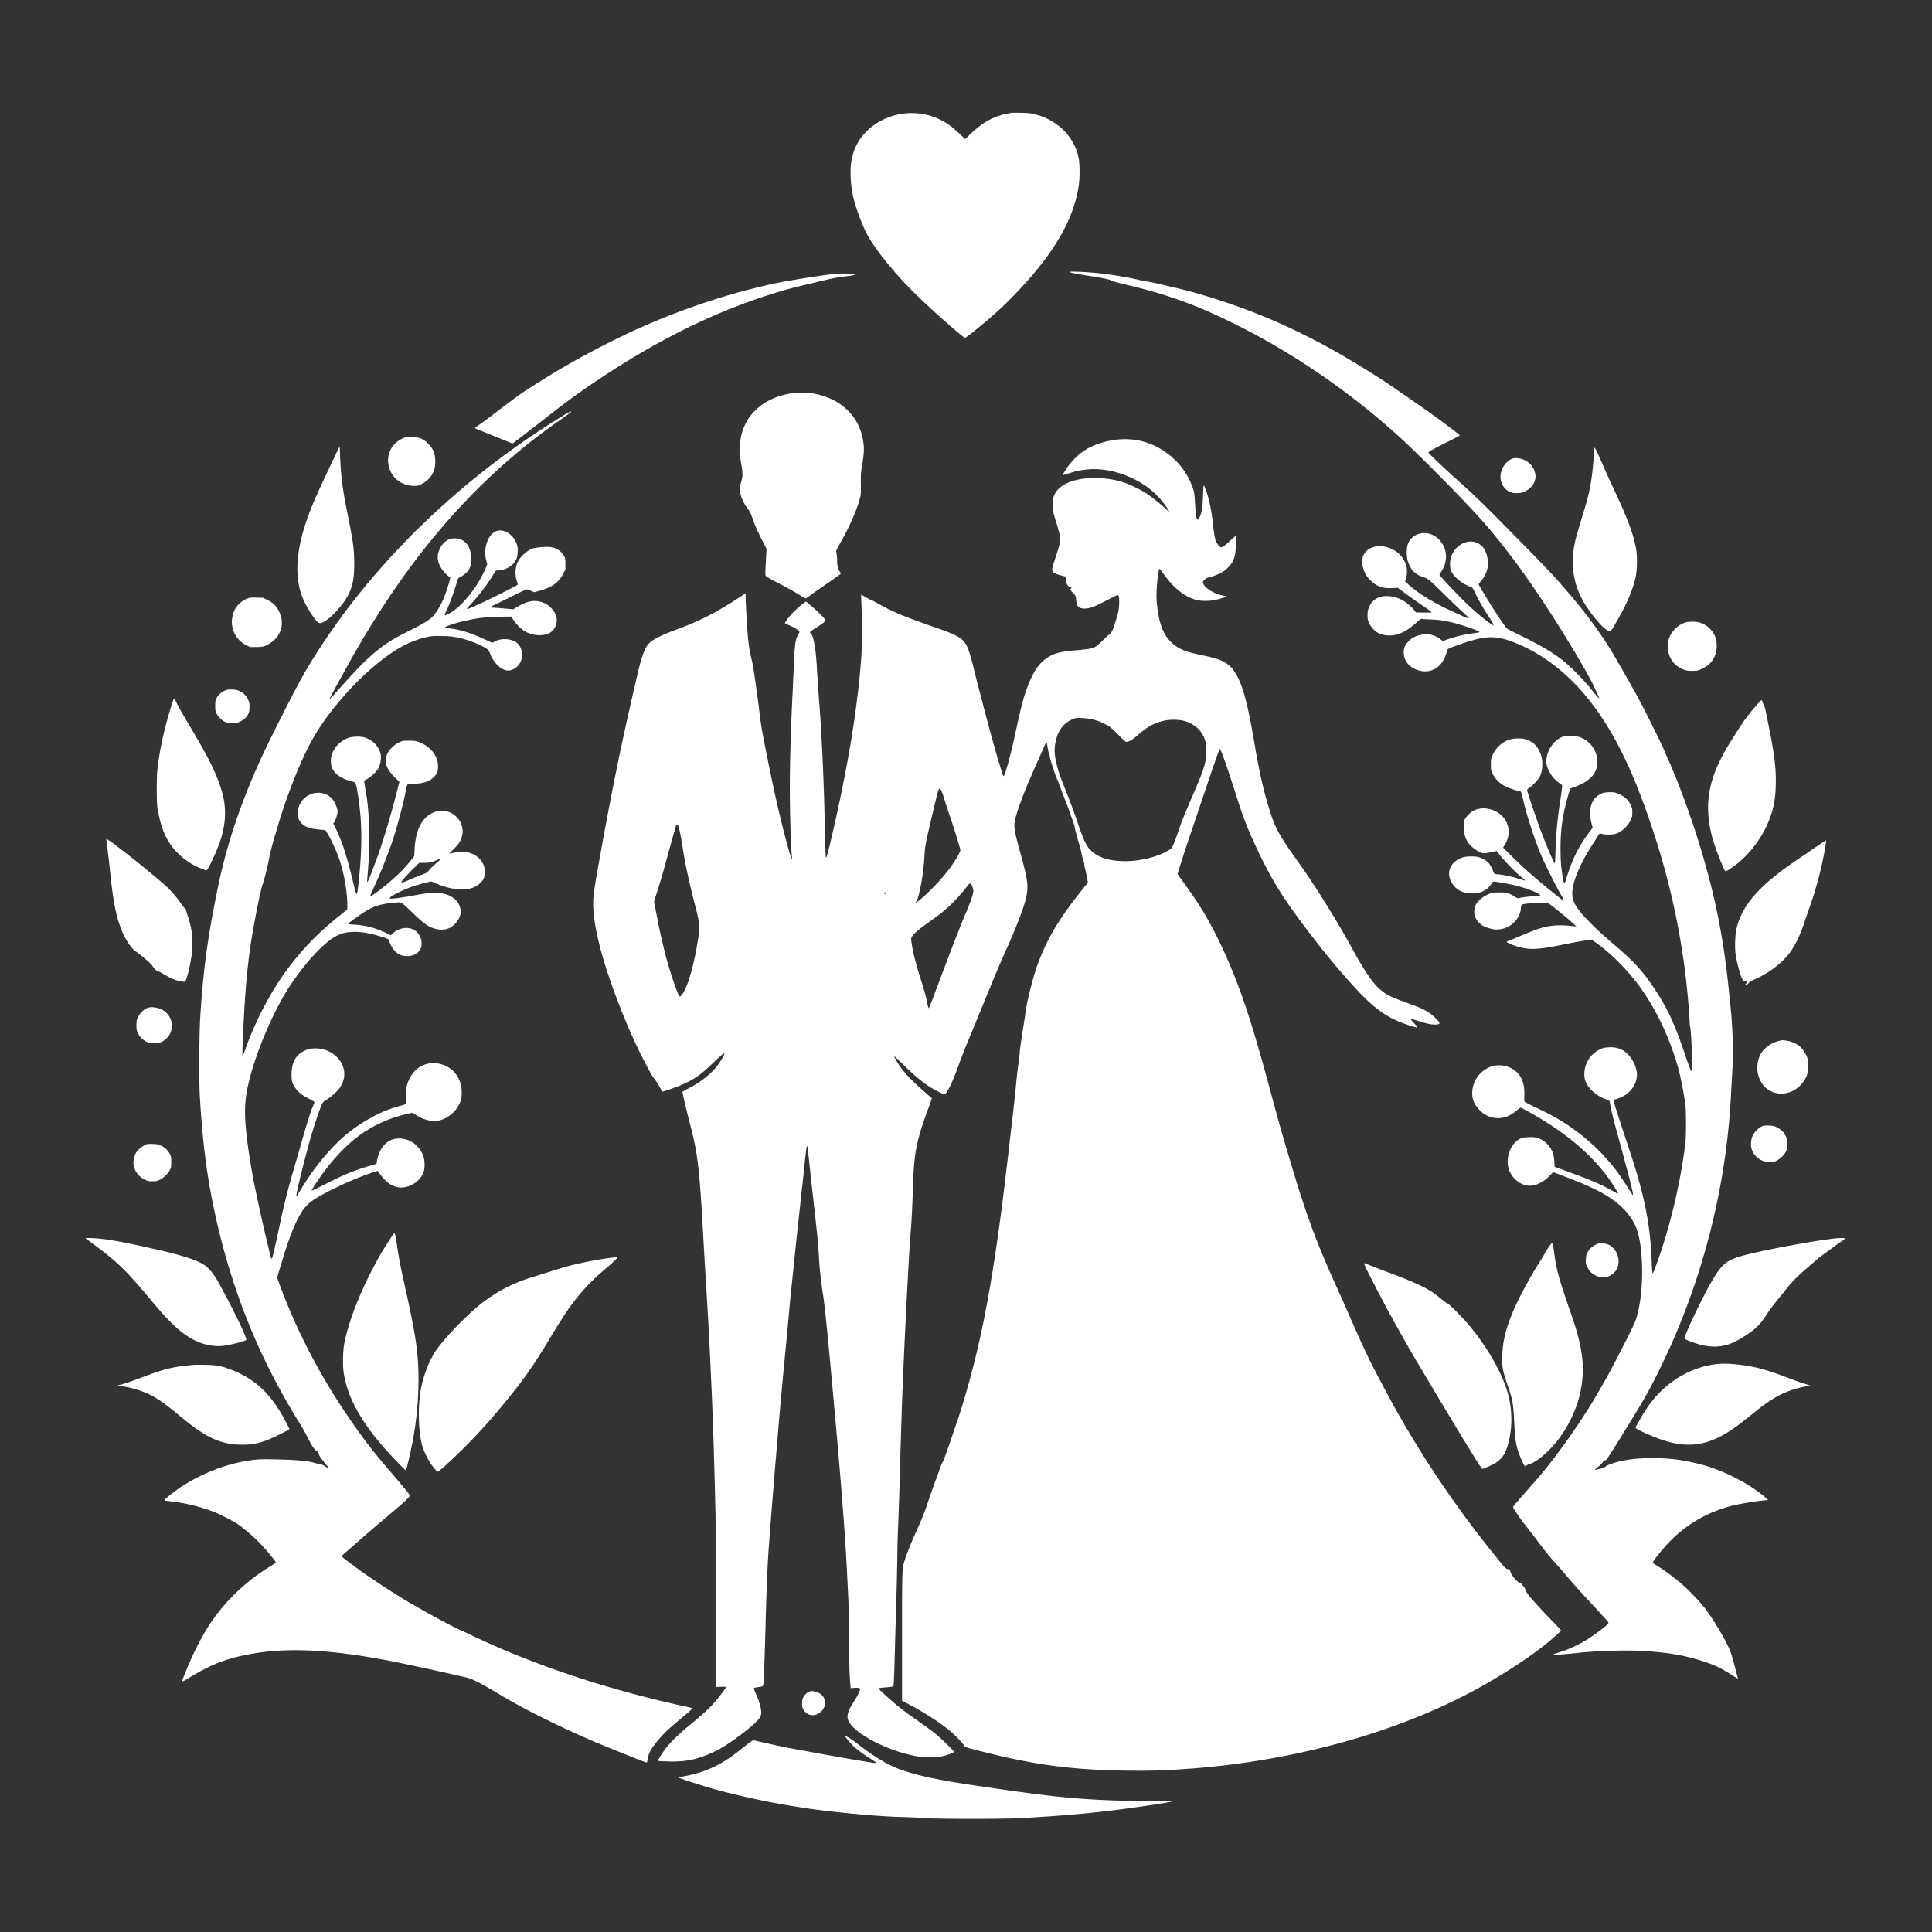 <svg xmlns="http://www.w3.org/2000/svg" width="256" height="256" fill="#fff"><rect width="100%" height="100%" fill="#333333" stroke="none"/><path d="M134.055 14.953c-2.16.317-3.68 1.098-5.477 2.82l-.683.66-.762-.722c-.88-.828-1.434-1.254-2.18-1.664-3.308-1.824-7.48-1.262-10.129 1.363-1.152 1.133-1.812 2.496-2.043 4.18-.16 1.172-.058 3.008.25 4.394.254 1.184.86 2.903 1.567 4.48.812 1.825 3.277 5.013 6.05 7.837 1.864 1.894 5.383 5.074 7.118 6.426.12.093.28-.008 1.586-1.07 2.312-1.88 3.628-3.087 5.39-4.934 5.012-5.254 7.621-9.805 8.211-14.293.129-.934.121-2.617 0-3.332a6.94 6.94 0 0 0-1.215-2.887c-.46-.648-.828-1.027-1.472-1.54a8.25 8.25 0 0 0-3.168-1.534c-.559-.14-.852-.172-1.762-.192-.594-.011-1.172-.008-1.281.008m7.715 21.074c0 .102.69.243 3.296.649 1.176.183 2.004.37 2.239.511.187.11.468.184 2.496.676 5.281 1.282 9.039 2.676 14.242 5.282 7.61 3.816 15.16 9.039 21.633 14.972 2.418 2.215 7.68 7.524 10.117 10.207 2.644 2.914 5.168 6.188 8.074 10.496 2.399 3.555 5.543 8.692 6.942 11.336.421.805 1.12 2.336 1.09 2.375-.032.024-.473-.457-.75-.812-1.196-1.563-3.118-3.508-4.383-4.457-1.332-.992-2.938-1.914-5.645-3.23-.738-.352-1.383-.692-1.453-.75-.156-.141-1.152-1.598-1.91-2.798-.735-1.164-1.84-3.007-1.84-3.07 0-.027.14-.207.312-.406.942-1.106 1.172-2.38.672-3.774-.593-1.652-2.547-1.984-3.87-.66-.598.602-.891 1.305-.891 2.156 0 .75.152 1.133.683 1.696.551.582 1.403 1.14 2.004 1.308.25.07.293.125.629.817.422.89 1.234 2.3 1.895 3.297.777 1.164.734 1.242-.266.492-.906-.676-1.895-1.535-3.031-2.64-1.04-1.009-2.907-2.985-3.176-3.364l-.152-.215.25-.379c.332-.504.492-.922.585-1.492.278-1.656-.867-3.34-2.43-3.582-1.128-.18-2.171.39-2.573 1.387-.211.53-.211 1.703 0 2.351.37 1.106.949 1.707 1.992 2.047.715.238.742.254 3.02 2.496.94.922 1.992 1.934 2.335 2.239.352.308.66.601.692.66.09.152-.223.066-.922-.27-.332-.152-1.024-.473-1.535-.71-2.235-1.016-4.403-2.368-5.57-3.473l-.391-.372.105-.289c.164-.453.195-1.304.063-1.754-.399-1.394-1.582-2.375-3.125-2.593-.793-.114-1.575.105-2.125.59-.582.507-.766 1.453-.461 2.355.238.7.46 1.063.968 1.574.786.793 1.614 1.09 2.856 1.02l.734-.04 1.352.981a94 94 0 0 0 2.254 1.586c.496.332.894.633.883.672-.008.04-.41.05-1.04.043l-1.015-.016-.188-.238c-.921-1.16-2.148-1.844-3.441-1.922-.77-.043-1.25.07-1.742.399-.723.492-1.102 1.324-1.051 2.296.027.458.059.59.27.993.312.582.851 1.101 1.351 1.289 1.594.594 3.2.086 4.973-1.578.402-.375.449-.403.672-.375.132.02.664.05 1.175.07.989.039 1.473.11 2.684.375 1.25.285 3.738 1.148 3.691 1.281-.011.04-.324.11-.691.153-1.324.16-2.812.53-3.934.98-.187.07-.218.066-.543-.18-.84-.625-1.59-.785-2.652-.562-.633.137-1.094.383-1.543.824-.515.52-.691.957-.652 1.648.05.875.539 1.567 1.394 2 1.301.649 2.692.391 3.524-.636.355-.45.625-.989.746-1.492.129-.551-.024-.45 1.652-1.051 3.39-1.215 4.79-1.281 7.23-.332 3.766 1.465 7.255 4.148 10.044 7.707 3.273 4.172 5.773 9.265 8.328 16.933 2.285 6.848 3.77 13.59 4.543 20.61.191 1.754.418 4.492.418 5.094 0 .238.023.5.058.59.133.35.364 5.452.262 5.855-.031.14-.031.14-.14-.04-.122-.195-.43-1.023-.82-2.187-1.333-3.972-2.306-6.062-4-8.61-1.614-2.41-2.657-3.558-5.313-5.827-1.614-1.38-2.137-1.86-3.207-2.934-1.836-1.847-2.395-2.758-2.395-3.933 0-1.442 1.02-3.887 2.656-6.41.219-.333.528-.817.672-1.075.207-.344.309-.453.38-.43.538.211 1.773.2 2.265-.019.715-.316 1.433-1.035 1.793-1.797.164-.36.191-.48.191-.96 0-.481-.02-.602-.2-.985-.331-.73-.995-1.285-1.901-1.594-.317-.11-.497-.121-1.036-.102-.57.024-.703.055-1.062.23-.223.11-.524.325-.672.474-.742.742-.91 2.113-.461 3.699l.082.289-.48.64c-1.204 1.618-1.98 3.07-2.641 4.954-.23.652-.418 1.214-.418 1.261 0 .035-.043.184-.102.317-.132.316-.18.23-.312-.524-.23-1.336-.309-2.238-.309-3.832 0-2.652.258-4.468 1.024-7.136.12-.442.25-.829.277-.852.024-.027.32-.148.656-.262 1.23-.422 2.25-1.183 2.625-1.965.5-1.027.352-2.394-.363-3.347-.754-1-1.8-1.485-3.086-1.434-.555.024-.703.055-1.074.23-1.293.606-2.203 2.419-1.871 3.723.226.88.887 1.801 1.68 2.344l.355.25-.031.383c-.02.21-.094.77-.164 1.242-.438 2.785-.64 4.934-.692 7.09-.02.922-.066 1.668-.097 1.648-.153-.097-1.024-2.125-1.805-4.207-.82-2.203-1.902-5.422-1.863-5.543.02-.058.156-.18.308-.273.403-.258 1.153-1.059 1.352-1.442.25-.5.355-1 .355-1.652 0-.722-.125-1.265-.422-1.828-.324-.621-.652-.96-1.156-1.223-.566-.296-.988-.39-1.71-.386-1.485.007-2.747.886-3.36 2.332-.149.36-.168.484-.168 1.136 0 .676.016.77.18 1.121a3.83 3.83 0 0 0 1.87 1.825c.442.207 1.298.488 1.637.543.137.02.262.07.301.117.031.039.168.539.3 1.101.571 2.418 1.571 5.442 2.528 7.649.45 1.031 1.754 3.629 2.332 4.64.301.524.551.985.551 1.016 0 .07-.258-.094-.77-.5-.23-.183-.632-.496-.894-.707-.602-.476-2.914-2.433-3.426-2.906-.972-.89-2.976-2.844-2.976-2.895 0-.03.101-.21.226-.41.645-1.004.656-2.324.031-3.289-.91-1.422-3.015-1.945-4.367-1.09-.37.246-.863.762-.984 1.051-.121.3-.121 1.613.008 2.102.215.836.742 1.488 1.597 2 .75.449.782.457 1.766.257l.86-.171.16.21c.773 1.012 2.203 2.5 3.07 3.2.469.379.586.5.469.5-.032 0-.36-.102-.73-.223-.845-.27-1.919-.516-2.65-.586-.632-.055-.652-.07-.741-.324-.13-.399-.418-.93-.653-1.211-.258-.293-.863-.64-1.351-.766-.453-.125-1.532-.117-1.965.012-1.824.543-2.453 2.164-1.403 3.629.48.664 1.114 1.016 2.032 1.14 1.328.165 2.46-.277 3.027-1.187.121-.191.262-.355.305-.355.289 0 1.996.3 2.863.511 1.656.395 3.46 1.133 3.328 1.348-.027.035-.207.059-.406.059-.496 0-1.977.168-2.309.257-.258.07-.289.063-.613-.16a5 5 0 0 0-.781-.402c-.399-.156-.512-.168-1.301-.168-.785 0-.902.012-1.3.168-.813.324-1.567.937-1.84 1.508-.2.398-.239 1.043-.098 1.472.132.399.46.832.843 1.125.418.32 1.461.649 2.016.641.961-.02 1.719-.332 2.336-.957.55-.559.832-1.14.898-1.82.032-.391.063-.516.149-.536.621-.195 3.187-.316 3.46-.175.43.23 2.95 2.293 3.587 2.933l.16.16-.32-.039c-2.051-.25-3.375-.132-4.993.442-.425.148-1.37.531-2.113.844-.738.32-1.453.617-1.586.66-.137.039-.238.101-.226.14.03.082.8.418 1.402.594 1.605.488 2.758.438 6.285-.293a69 69 0 0 1 2.54-.473l.991-.16.45.309c1.996 1.348 4.468 3.832 6.093 6.125 2.137 3.012 3.762 6.445 4.914 10.398.36 1.25.797 3.45 1.008 5.121.051.422.082 1.356.082 2.528-.008 1.543-.031 2.047-.152 3.008-.656 5.16-2.125 11.187-3.895 15.906-.265.722-.324.844-.394.804-.028-.019-.07-.62-.098-1.328-.164-4.93-.922-8.797-2.84-14.613-1.82-5.484-2.191-6.664-2.191-6.894 0-.141.035-.165.277-.204.149-.027.512-.16.813-.308 1.281-.613 2.094-1.938 1.965-3.188-.13-1.222-.985-2.539-1.965-3.035-.602-.3-1.051-.383-1.817-.336-.586.031-.68.055-1.168.301a3.59 3.59 0 0 0-2.007 3.219c.007.89.27 1.484.984 2.187.543.54 1.281.989 2.012 1.219.375.125.34.043.523 1.117.063.403.41 1.785.77 3.074 1.527 5.567 2.226 8.27 2.16 8.454-.012.03-.121-.094-.242-.29-.746-1.187-1.524-2.347-1.864-2.808a26.1 26.1 0 0 0-5.648-5.547c-1.633-1.187-2.953-1.941-5.45-3.117-.523-.25-1.015-.5-1.085-.55-.117-.09-.13-.161-.11-.923.032-1.363-.23-2.215-.933-2.976-.88-.942-2.531-1.27-3.715-.723-1.402.644-2.258 1.95-2.258 3.441 0 .883.309 1.57 1.035 2.293 1.14 1.137 2.778 1.332 4.188.485.18-.11.5-.344.715-.535.214-.188.425-.34.468-.34.047 0 .524.25 1.075.554 5.07 2.805 8.816 6.043 11.136 9.621.39.602.72 1.141.72 1.184 0 .086-.188 0-.81-.36-1.164-.671-2.62-1.316-4.765-2.105-.79-.293-1.75-.652-2.14-.793l-.704-.261-.039-.672c-.043-.86-.215-1.39-.652-1.996a3.03 3.03 0 0 0-1.586-1.149c-.371-.113-.57-.125-1.164-.105-.61.02-.778.05-1.09.191-1.125.524-1.863 2.098-1.656 3.54.23 1.605 1.738 2.866 3.21 2.687.75-.098 1.696-.633 2.376-1.364l.39-.414.238.082c.332.114 2.059.782 3.11 1.196 1.031.41 2.605 1.152 3.297 1.554 2.574 1.489 4.082 3.223 4.632 5.313.72 2.746.704 7.406-.03 10.426-.11.445-.282 1.02-.391 1.28-.313.802-3.028 6.114-3.828 7.497-.133.23-.485.844-.786 1.375-1.53 2.707-3.539 5.734-5.77 8.703a54 54 0 0 1-3.171 3.899c-2.106 2.394-2.426 2.761-2.524 2.925-.101.168-.09.188.47 1.024.312.476.823 1.172 1.132 1.562a84 84 0 0 1 1.598 2.082c1.14 1.508 1.62 2.098 2.492 3.051.32.348.875.992 1.246 1.43a83 83 0 0 0 2.793 3.14c.691.735 2.336 2.516 2.64 2.875.11.121.2.274.2.332 0 .133-1.262 1.133-2.336 1.856a16.3 16.3 0 0 1-4.352 2.074c-.422.129-.73.25-.683.27.105.039 1.894-.09 2.957-.211 2.699-.309 6.558-.43 8.992-.29 3.258.192 5.293.532 7.742 1.294 1.555.48 2.484.914 3.879 1.796.48.31.898.56.922.56.02 0 .027-.052.008-.118-.016-.055-.192-.723-.39-1.469-.2-.75-.43-1.57-.528-1.824-.535-1.492-2.317-4.5-3.64-6.16-.684-.856-2.005-2.215-2.9-2.989-.84-.73-2.273-1.796-3.038-2.265-.883-.543-.852-.485-.532-.934.442-.633 1.528-1.922 2.118-2.504 2.328-2.32 5.035-3.851 8.199-4.644 1.086-.278 3.832-.711 4.469-.711.125 0 .234-.027.234-.059 0-.058-.531-.504-1.246-1.043-1.613-1.215-3.969-2.445-6.211-3.226-.922-.324-2.692-.766-3.79-.946-2.546-.421-5.566-.43-7.827-.007-.985.18-2.282.613-2.461.824-.09.105-.278.18-.61.258-.261.062-.55.129-.64.148l-.16.04.16-.18c.09-.098.27-.247.398-.329.125-.082.324-.28.434-.441.14-.2.262-.309.39-.332.168-.031.352-.3 1.653-2.383 1.351-2.16 3.527-5.746 3.527-5.805 0-.02.07-.132.152-.27.532-.812 2.418-4.62 3.442-6.921 4.61-10.43 7.297-21.637 7.894-32.895.051-1.003.13-2.406.172-3.109.16-2.516.082-5.734-.203-8.512l-.2-1.922c-.64-6.605-1.644-11.921-3.413-18.035-1.344-4.652-3.223-9.851-4.883-13.484a10 10 0 0 1-.215-.508c-.347-.89-2.804-5.847-3.773-7.59-1.067-1.933-2.91-5.148-3.473-6.05-1.543-2.489-3.476-5.086-5.582-7.512-.422-.488-.894-1.031-1.05-1.215-.774-.91-2.727-2.953-5.665-5.93-5.246-5.316-5.441-5.496-8.531-8.261-1.152-1.036-3.281-3.067-3.281-3.13 0-.109.758-.53 2.488-1.39 1.672-.832 1.742-.875 1.617-.973-1.445-1.136-2.8-2.144-4.851-3.59-.582-.41-3.25-2.257-4.25-2.937-1.254-.86-2.922-1.914-5.356-3.375a88 88 0 0 0-10.066-5.187c-4.11-1.79-8.992-3.426-13.028-4.375-.632-.145-1.613-.375-2.175-.512a26 26 0 0 0-1.567-.32c-.3-.043-.762-.126-1.023-.192-1.672-.41-4.211-.816-6.113-.984-1.504-.13-3.168-.192-3.168-.11m-30.852.239c-1.223.082-5.434.734-7.902 1.214-.95.188-3.559.813-4.801 1.153a95.5 95.5 0 0 0-12.32 4.328c-1.34.574-3.043 1.348-3.137 1.434a1 1 0 0 1-.258.12c-.18.06-2.547 1.243-3.648 1.825-1.965 1.047-2.547 1.367-4.032 2.226-1.797 1.043-4.5 2.72-5.761 3.586-.606.414-2.418 1.77-3.743 2.797a53 53 0 0 1-1.402 1.043c-.383.266-.77.551-.852.621l-.152.125 1.235.508 2.503 1.012 1.266.512.492-.372c.528-.39 2.121-1.625 4.336-3.355 2.649-2.066 4.512-3.406 7.262-5.215 7.476-4.93 14.723-8.48 22.05-10.805 1.876-.593 2.657-.812 4.801-1.32a332 332 0 0 0 2.56-.613c1.05-.25 1.792-.38 2.722-.48.812-.09 1.168-.172 1.133-.274-.028-.078-1.602-.121-2.352-.07m-6.305 15.898c-.984.18-1.828.453-2.636.863-.793.399-1.274.75-1.895 1.356-.582.578-.871.969-1.223 1.62-.812 1.536-1.023 3.298-.644 5.474.219 1.273.219 1.574.004 2.336-.203.75-.215 1.296-.031 1.894.16.535.55 1.266.953 1.793.207.266.359.563.48.926.297.918.723 1.894 1.352 3.129l.601 1.187-.062 1.055c-.13 2.418-.13 2.437.023 2.578.07.07.742.441 1.48.828 1.536.797 2.106 1.117 3.02 1.688.352.226.68.41.719.41.035 0 .266-.153.512-.34.242-.191 1.214-.875 2.156-1.523a56 56 0 0 0 1.863-1.317l.145-.14-.153-.231q-.358-.529-.359-1.484c0-.317-.031-.739-.07-.938-.075-.414-.114-.305.55-1.484 1.122-1.985 2.094-4.164 2.485-5.594.203-.742.203-.75.183-2.137-.011-1.234.008-1.504.149-2.336.25-1.48.3-2.125.222-2.875-.19-1.843-.906-3.367-2.16-4.574-.898-.86-1.851-1.422-3.136-1.84-1.008-.332-1.442-.394-2.672-.425-.946-.02-1.274 0-1.856.101"/><path d="M74.629 55.063a109 109 0 0 0-12.668 9.062c-1.898 1.574-4.043 3.488-5.543 4.941a43 43 0 0 1-1.176 1.121c-.258.223-3.375 3.481-3.851 4.032-.196.219-.739.832-1.22 1.375a91 91 0 0 0-8.433 11.277c-.578.922-1.48 2.414-1.48 2.453 0 .012-.09.172-.2.36-.804 1.363-4.19 8.039-5.316 10.484-2.816 6.105-4.672 11.621-5.883 17.473-1.343 6.52-1.972 11.148-2.336 17.351-.132 2.238-.16 8.371-.039 10.36.332 5.55.82 9.601 1.676 13.89 2.18 10.875 5.934 20.39 11.664 29.54.262.421.684 1.175.934 1.683.558 1.105.894 1.617 1.191 1.789.14.086.242.207.27.316.023.094.082.254.125.352.097.183.761 1.043 1.07 1.375.293.312.172.363-.2.082-.323-.242-.835-.445-1.124-.445-.078 0-.27-.047-.442-.098-.902-.274-2.363-.402-5.168-.461-2.109-.04-2.55-.012-4.03.242-2.872.5-6.009 1.774-8.575 3.488-.8.532-2.113 1.583-2.113 1.684 0 .031.21.07.468.098 2.66.254 5.606 1.074 7.532 2.097 1.902 1.012 1.683.871 3.105 2.043a19.7 19.7 0 0 1 2.727 2.746c.754.915.953 1.176.953 1.262 0 .035-.297.242-.652.461-3.387 2.047-6.344 4.914-8.329 8.082-.941 1.504-1.695 2.977-2.586 5.031-.378.891-.851 2.067-.851 2.137 0 .102.129.047.7-.293 2.89-1.762 4.644-2.496 7.3-3.074 5.281-1.152 11.066-.934 19.777.742 1.14.219 6.824 1.441 7.938 1.711.582.133 1.23.281 1.441.324 1.188.23 2.11.68 5.246 2.563 2.496 1.496 6.512 3.531 10.176 5.164a65 65 0 0 1 1.41.629c1.176.523 7.125 2.922 7.469 3.008.148.039.16.023.23-.442.121-.789.551-1.531 1.551-2.687.766-.891 1.156-1.25 3.453-3.172.73-.606 1.012-.903.88-.903-.013 0-.802-.171-1.747-.382-8.305-1.868-16.004-4.293-23.195-7.317a120 120 0 0 1-4.707-2.137c-.281-.14-.73-.351-.992-.468-1.266-.543-5.082-2.621-7.457-4.051a109 109 0 0 1-5.313-3.457c-1.137-.797-3.039-2.23-3.039-2.29 0-.026.21-.23.473-.452.257-.227 1-.867 1.64-1.43 2.028-1.773 2.817-2.45 3.969-3.41 2.125-1.781 2.941-2.535 2.941-2.719 0-.074-.074-.23-.171-.36-.262-.35-1.606-1.96-2.72-3.253-2.226-2.586-3.577-4.371-5.753-7.621-3.535-5.262-6.524-11.125-8.64-16.93l-.27-.75.59-1.965c.945-3.16 1.707-5.125 2.515-6.48.774-1.313 1.508-1.883 4.114-3.188 1.894-.957 3.894-1.793 5.57-2.344l.512-.171.128.172c.977 1.324 1.676 1.855 2.63 2.007 1.363.227 2.995-.793 3.378-2.105.16-.55.137-1.473-.058-2.016-.594-1.695-2.32-2.668-3.965-2.246-1.082.281-1.934 1.395-2.176 2.848l-.066.418-.383.113c-.211.066-.582.172-.832.242-1.785.528-3.176 1.11-5.551 2.32-.973.497-1.785.887-1.816.864-.082-.09 1.316-2.145 2.308-3.387a27 27 0 0 1 2.996-3.125 16.9 16.9 0 0 1 6.133-3.328c.856-.246 1.707-.453 1.856-.453.07 0 .293.117.507.262.965.66 2.22.96 3.102.738.922-.23 1.805-.86 2.332-1.633.512-.762.672-1.344.633-2.273-.09-2.137-1.676-3.688-3.766-3.688-1.7 0-3.047 1.188-3.531 3.094-.11.433-.129.64-.098 1.226.028.387.059.782.086.871.031.141.004.176-.21.27a4 4 0 0 1-.532.172c-2.18.547-4.547 1.742-6.691 3.379-2.235 1.71-4.676 4.578-6.528 7.664-.492.812-.613 1.004-.644.976-.086-.082.922-4.25 1.68-6.992.64-2.324 1.55-5 1.84-5.441.05-.082.241-.23.429-.34.46-.262 1.254-.93 1.594-1.336.883-1.059 1.062-2.32.484-3.465-.871-1.722-3.21-2.535-4.95-1.715-1.167.559-1.698 1.536-1.706 3.141 0 .91.11 1.262.582 1.895.398.527.863.886 1.734 1.32.39.203.719.398.719.441 0 .04-.07.239-.16.442-.301.672-.672 1.843-1.41 4.382-.395 1.391-.942 3.278-1.207 4.196a90 90 0 0 0-1.735 6.847c-.781 3.63-1.008 4.61-1.09 4.762l-.082.168-.07-.16a5 5 0 0 1-.16-.578c-.11-.485-.336-1.406-.68-2.848a322 322 0 0 1-1.375-6.304c-.246-1.196-.777-4.434-.922-5.633-.468-3.782-.422-5.446.25-8.16 1.012-4.102 3.403-9.602 5.555-12.762 2.156-3.18 4.512-5.645 6.125-6.434.621-.3 1.16-.43 2.016-.465 1.101-.05 2.277.153 3.992.692.726.23.84.3.898.574.121.61.723 1.422 1.262 1.695.895.457 2.145.258 2.66-.414.262-.34.367-.703.32-1.199-.074-1.004-.835-1.785-1.808-1.867-.707-.05-1.45.21-1.98.703l-.282.258-.531-.258c-1.527-.73-2.809-1.066-4.29-1.145-.55-.027-.816-.066-.816-.117 0-.035.122-.16.274-.261.148-.11.578-.415.95-.684 1.858-1.34 2.8-1.684 5.116-1.871.442-.035.59-.024.75.058.11.059.649.54 1.192 1.07 1.828 1.778 2.445 2.2 3.508 2.407 1.156.223 2.085-.187 2.738-1.2.37-.581.46-1.105.289-1.687-.2-.664-.668-1.191-1.363-1.535-.57-.289-1.051-.379-1.965-.379-.883 0-1.16.031-3.043.371-1.586.29-2.79.434-2.918.364-.164-.09.207-.352 1.254-.868 1.011-.5 2.02-.859 3.367-1.199l.84-.203.55.234c1.333.57 2.356.813 3.493.82 1.117.009 1.824-.241 2.48-.855.434-.41.602-.828.602-1.48-.008-1.102-.801-2.106-1.98-2.485-.481-.152-1.407-.183-1.958-.062-.172.039-.43.09-.57.113l-.242.04.633-.634c.718-.71.98-1.152 1.113-1.902a2 2 0 0 0 0-.851 2.765 2.765 0 0 0-3.93-2.02c-1.465.691-2.273 2.336-2.394 4.902l-.04.825-.511.648c-.656.832-1.414 1.613-2.399 2.477-1.254 1.101-2.847 2.304-2.937 2.207-.02-.02.18-.504.45-1.075.812-1.75 1.448-3.316 2.339-5.761.562-1.555 1.484-4.91 1.863-6.77.11-.547.223-1.05.258-1.129.05-.12.121-.133.906-.172 1.301-.062 2.063-.32 2.645-.91.43-.422.574-.855.531-1.554-.09-1.352-1.055-2.52-2.527-3.06-.457-.167-.578-.187-1.332-.187-.825 0-.84.008-1.32.23-.614.298-1.235.888-1.505 1.435-.164.347-.183.449-.183.992 0 .586.012.629.254 1.09.195.359.41.632.879 1.093l.62.614-.35 1.37c-.938 3.63-1.954 6.977-2.833 9.305-.754 2.012-.996 2.594-1.074 2.594-.023 0-.023-.21 0-.469.262-2.91.34-5.363.238-7.308-.07-1.356-.21-2.906-.328-3.551-.144-.84-.27-1.586-.3-1.832l-.032-.262.43-.242c.57-.32 1.304-1.043 1.515-1.504.23-.48.348-1.293.25-1.734-.238-1.094-1.05-1.934-2.207-2.266-.52-.156-1.59-.11-2.12.082-.993.363-1.817 1.211-2.141 2.188-.2.59-.16 1.43.082 1.902.383.75 1.254 1.332 2.445 1.637.684.18.64.11.887 1.558.48 2.848.601 5.688.39 8.895-.132 2.023-.375 4.242-.476 4.441-.09.16-.137.028-.73-2.398-.75-3.016-1.344-4.762-2.192-6.453l-.223-.434.133-.168c.16-.203.45-1.125.45-1.433 0-.313-.29-1.055-.571-1.465-.676-.98-2.027-1.293-3.172-.735-1.582.766-2.082 2.942-.898 3.903.527.422 1.07.593 2.21.699l.794.07.171.254c.493.73 1.313 2.508 1.727 3.727.59 1.746 1.02 4.203 1.02 5.867v.668l-1.07.863c-2.747 2.195-4.786 4.281-6.778 6.926-2.176 2.879-4.313 6.926-5.625 10.629-.149.43-.309.832-.348.898-.062.113-.062.113-.07-.008-.031-.543.05-2.609.226-5.664.266-4.773.633-8.011 1.344-11.859.492-2.703.965-4.86 1.153-5.25.05-.113.132-.39.183-.621.059-.23.16-.625.23-.887.07-.258.2-.851.297-1.312.293-1.5.477-2.203 1.31-4.97 1.273-4.233 3.042-8.632 4.53-11.288 2.375-4.238 6.871-9.102 10.73-11.617 1.438-.942 2.852-1.567 4.286-1.903.68-.152.898-.175 1.86-.175 1.636 0 2.742.19 4.253.761.86.317 1.535.637 1.965.934.211.144.297.27.438.633.355.941 1.054 1.777 1.738 2.093.46.211.86.211 1.312 0 .891-.402 1.371-1.43 1.141-2.421-.102-.426-.207-.633-.46-.926-.68-.77-2.415-.883-3.317-.211-.082.055-.223.012-.703-.219-2.024-.965-3.395-1.422-4.864-1.621-.37-.043-.71-.086-.75-.086-.172 0-.07-.125.184-.227 1.012-.402 2.496-.78 4.086-1.05.66-.106 2.047-.196 3.289-.215l1.152-.016.32.48c.903 1.333 2.036 1.985 3.438 1.985 1.207 0 1.957-.504 2.207-1.477.191-.742-.027-1.421-.664-2.113a2.9 2.9 0 0 0-1.5-.855c-.98-.23-1.797-.028-3.148.785l-.383.23-1.25-.109a32 32 0 0 0-1.496-.11c-.34 0-.282-.12.152-.32.191-.082 1.23-.593 2.316-1.132 1.082-.536 2.004-.977 2.051-.977.035 0 .285.082.543.191l.465.192.719-.2c1.613-.433 2.558-1.113 3.125-2.257l.281-.57v-.712c0-.609-.02-.753-.14-.996-.301-.601-.903-1.058-1.63-1.218-.566-.13-2.218 0-2.691.207-.68.293-1.504 1.047-1.805 1.636-.39.774-.457 1.786-.16 2.649.145.43.145.437.02.527-.16.121-3.438 1.778-4.317 2.184-.37.164-1.011.46-1.422.652-.414.192-.796.34-.863.324-.074-.011.016-.144.348-.5 1.187-1.265 2.55-3.058 3.21-4.242.208-.351.22-.363.473-.363 1.02-.008 2.082-.63 2.454-1.442.19-.421.27-1.246.16-1.746-.243-1.14-1.176-2.035-2.196-2.113-1.425-.11-2.457 2.043-1.921 4l.124.461-.199.5c-.898 2.188-2.754 4.633-4.34 5.723-.48.324-.921.57-1.043.57-.078 0-.02-.219.13-.52.382-.75 1.144-2.843 1.476-4.039.098-.351.11-.379.492-.578.559-.293 1.012-.765 1.2-1.234.124-.32.152-.5.152-1.086 0-1.34-.45-2.203-1.356-2.606-.437-.199-1.219-.19-1.629.004-.984.48-1.617 1.735-1.398 2.786.152.73.656 1.5 1.375 2.074l.25.199-.149.562c-.52 1.993-1.351 3.72-2.207 4.594-.48.496-1.152.906-2.914 1.793-2.406 1.211-3.187 1.695-4.59 2.844-1.328 1.086-2.609 2.394-5.164 5.273-.523.59-.964 1.055-.976 1.043-.04-.039.273-.64 1.336-2.558.531-.957 1.133-2.055 1.351-2.442.625-1.136 1.754-3.07 2.348-4.03.133-.212.434-.704.672-1.09 6.101-9.868 13.094-17.856 21.133-24.15 1.172-.905 2.441-1.855 3.254-2.41a64 64 0 0 0 1.918-1.382q.043-.06-.063-.059c-.07 0-.52.242-.992.532m-16.32 58.851c0 .031-.149.172-.332.32-.5.41-.829.723-1.122 1.082-.156.18-.351.352-.449.391-.715.262-1.386.535-2.125.856-.84.367-1.093.437-1.093.308 0-.101.761-.96 1.582-1.766l.78-.773h.657c.54 0 .758-.035 1.172-.176.281-.09.559-.191.61-.23.113-.074.32-.082.32-.012m-4.457-55.992c-.645.129-1.489.71-1.88 1.293-.652.988-.726 2.195-.195 3.293.57 1.168 1.762 1.875 3.157 1.879.386 0 .507-.032.93-.242.312-.153.62-.372.874-.622.66-.652.938-1.351.938-2.367 0-1.011-.278-1.71-.938-2.367-.21-.21-.531-.469-.715-.566-.582-.313-1.484-.434-2.171-.301"/><path d="M147.945 58.258c-1.28.14-2.867.62-3.777 1.144-1.246.711-2.309 1.774-3.137 3.13-.125.218-.222.402-.21.421.019.016.37-.09.796-.223.926-.308 1.488-.421 2.457-.523 2.738-.277 6.098.797 8.422 2.7.254.202.723.652 1.05 1 .782.831 1.747 2.269 1.173 1.738-1.028-.942-2.082-1.786-2.922-2.329-.625-.41-2.008-1.082-2.73-1.332-2.715-.941-6.176-.851-8.04.22-.48.269-.992.753-1.191 1.124-.309.563-.39.992-.352 1.75.04.684.102.973.555 2.399.129.421.29 1.035.356 1.355.144.781.093 1.11-.477 2.863-.531 1.625-.55 1.72-.453 1.965.101.242.43.41 1.176.602l.586.144.003.38c0 .523.278.98.583.98.148 0 .207.144.085.222-.136.082-.054.25.282.582.32.32.351.38.39.72.075.71.106.843.243 1.01.289.364.87.442 1.714.212.48-.13.942-.348 2.63-1.23.456-.235.878-.43.94-.43.176 0 .227.37.188 1.3-.031.73-.058.852-.672 2.848-.172.559-.43.98-.672 1.11-.086.035-.437.363-.789.722-.351.352-.804.742-1.004.863-.421.243-.878.325-2.718.485-1.965.168-2.785.39-3.688.992-1.129.758-1.914 1.953-2.695 4.11-.512 1.421-.7 2.156-1.734 6.902-.45 2.039-1.153 4.535-1.305 4.64-.067.035-.14-.144-.328-.77-.078-.25-.203-.663-.29-.929-.355-1.113-1.238-4.324-1.956-7.07-.18-.703-.485-1.871-.68-2.594a178 178 0 0 1-.754-2.977c-.59-2.406-.852-3.07-1.46-3.68-.435-.433-1.38-.89-3.15-1.503-4.492-1.563-5.886-2.133-7.808-3.2-.602-.331-1.117-.609-1.144-.609-.083 0-.75-.344-1.024-.535a2 2 0 0 0-.289-.168c-.02 0-.012.582.02 1.293.082 1.875.078 5.664-.012 6.93-.473 6.492-1.68 13.988-3.606 22.468-.746 3.274-.992 4.215-1.074 4.16-.062-.035-.113-1.671-.2-5.792-.089-4.43-.421-11.477-.702-14.785-.082-1-.239-3.29-.32-4.77-.141-2.438-.47-4.191-.833-4.414-.148-.09-.039-.219.434-.508.82-.5 1.52-1.012 1.54-1.121.03-.172-.61-.863-1.614-1.734l-.953-.825-.29.204c-.453.32-1.425 1.203-1.742 1.59-.39.46-.765.984-.765 1.066 0 .035.18.136.402.226.774.305 1.516.785 1.516.973 0 .05-.082.223-.184.39-.336.516-.46 1.438-.55 3.864-.02.586-.098 2.195-.16 3.586-.302 6.133-.419 10.855-.36 14.914.031 2.871.172 6.398.27 7.05.023.188.019.258-.02.212-.129-.125-.348-.825-.852-2.762-.875-3.367-1.566-6.434-2.488-11.063-.637-3.18-.77-3.98-.969-5.726-.14-1.192-.62-4.637-.804-5.762-.051-.332-.2-1.016-.32-1.512a18 18 0 0 1-.348-2.14c-.121-1.188-.305-4.239-.336-5.582l-.016-.63-.355.259c-.57.41-2.512 1.613-3.387 2.105-1.692.942-3.305 1.688-4.899 2.27-2.304.847-3.46 1.398-4.039 1.922-.421.382-.683.875-1.035 1.945-.273.82-.39 1.3-1.16 4.66-1.305 5.707-2 8.992-3.012 14.207-.32 1.652-.84 4.418-1.097 5.86-.07.402-.184 1.023-.246 1.374-.93 5.125-.993 5.614-.942 7.07.125 3.708 2.11 10.204 5.278 17.317.789 1.766 2.433 4.945 2.734 5.277.242.27.7.98.89 1.399.102.215.223.394.27.394.133 0 1.945-.644 2.527-.894 1.707-.758 2.45-1.27 4.059-2.805 1.242-1.183 1.523-1.422 1.598-1.344.058.06-.23.594-.684 1.274-.863 1.293-2.426 2.543-4.418 3.52-.242.117-.433.25-.433.296 0 .23.449 2.13 1.042 4.434.985 3.789 1.2 5.625 1.711 14.816.106 1.903.235 4.118.286 4.93.226 3.469.468 7.84.609 10.879.039.809.11 2.363.16 3.457.203 4.289.383 9.715.555 17.121.066 2.734.078 13.273.035 21.54l-.016 1.663.692-.027c.488-.012.687 0 .687.05 0 .118-1.02 1.45-1.613 2.126-.61.671-1.273 1.293-2.547 2.355-1.531 1.274-1.621 1.36-2.332 2.016-.8.738-1.453 1.5-1.969 2.285-.468.71-.586.933-.496.988.035.024.621.055 1.301.074 2.105.067 3.566-.203 5.414-.984 1.465-.621 2.664-1.363 4.64-2.898 1.231-.95 1.973-1.66 2.173-2.083.246-.53.003-1.687-.672-3.148-.145-.32-.23-.574-.2-.61.032-.03.254-.081.493-.12.722-.102.722-.102.761-.395.051-.39.153-2.984.23-5.71.11-4.09.13-4.813.2-6.786.063-1.957.195-4.582.32-6.078.063-.871.262-3.414.375-4.899.032-.472.098-1.207.13-1.632.038-.422.109-1.297.16-1.95.05-.652.12-1.52.16-1.922.03-.402.109-1.265.16-1.917.433-5.278.781-9.118 1.312-14.532.102-1.074.25-2.64.32-3.488.07-.844.215-2.355.325-3.36.105-1.003.289-2.788.41-3.968a667 667 0 0 1 .543-5.121c.035-.301.148-1.363.258-2.367.101-1.004.218-2.055.257-2.336.063-.563.133-1.23.286-2.72.238-2.26.289-2.585.386-2.483.016.02.102.734.192 1.593.09.856.273 2.586.414 3.832.258 2.274.64 5.809.77 7.012.038.352.093 1.156.128 1.79a51 51 0 0 0 .575 5.472c.171 1.039.488 4.066.96 9.152 1.368 14.816 1.973 22.402 2.239 28.164.039.793.097 2.016.136 2.719s.075 2.937.09 4.96c.012 3.278.082 5.505.196 6.7l.039.399.492-.04c.586-.043.808.032.746.258-.106.34-.438.985-.867 1.649-.996 1.543-1.035 2.21-.211 3.132 1.41 1.567 4.953 3.278 8.148 3.942.774.16 1 .18 2.145.18 1.125.007 1.351-.012 1.855-.141.668-.168 1.375-.45 1.375-.55 0-.118-1.918-1.977-2.52-2.446a131 131 0 0 0-3.179-2.297 42 42 0 0 1-1.629-1.219c-.773-.617-2.656-2.328-2.656-2.41 0-.07.2-.101 1.082-.172.43-.035.82-.09.86-.129.07-.07.12-1.254.234-5.543.039-1.52.117-4.168.168-5.89.058-1.727.109-4.16.129-5.407.011-1.25.05-2.964.09-3.808.09-2.172.18-4.793.253-7.617.059-2.274.09-3.328.258-8.48a134 134 0 0 1 .094-2.528c.02-.281.066-1.305.097-2.274.079-2.097.262-5.918.512-10.75.18-3.554.38-6.843.45-7.617.128-1.37.253-3.93.32-6.14.125-4.496.426-6.11 1.926-10.215.218-.602.44-1.215.492-1.367l.097-.282-.187-.16c-1.867-1.59-3.277-2.984-3.942-3.926-.472-.66-.93-1.464-.828-1.464.035 0 .43.37.887.82 1.465 1.465 2.637 2.465 3.672 3.148.594.39 1.812 1.012 2.043 1.035.281.04.996-1.382 1.758-3.468a72 72 0 0 1 1.39-3.582c.301-.723.996-2.422 1.555-3.778s1.152-2.808 1.324-3.23c.18-.426.45-1.078.602-1.453.281-.7 1.25-2.934 1.543-3.574.71-1.536 1.64-3.793 2.035-4.926 1.074-3.055 1.07-3.567-.063-7.684-.941-3.414-1-3.82-.703-4.945.313-1.211 1.22-3.63 2.051-5.473a5 5 0 0 0 .156-.363c0-.027.446-1.04 1.004-2.274.102-.23.332-.742.5-1.14.301-.695.43-.836.465-.516.055.473.227 1.336.27 1.336.027 0 .066.14.086.313.062.511.773 2.683 1.027 3.144.05.09.16.375.25.64.09.263.351.966.59 1.567.511 1.313.629 1.614.902 2.403.117.332.281.804.371 1.054.09.242.168.512.168.594 0 .14.422 1.75.602 2.285.093.278.144.492.355 1.442.078.332.18.695.227.804.043.11.082.278.082.367 0 .094.027.293.062.446.125.457.399 1.789.399 1.902 0 .059-.098.219-.211.36a34 34 0 0 0-.914 1.144c-2.934 3.758-4.336 6.164-5.574 9.57-.579 1.578-1.454 5.133-1.583 6.399-.027.23-.16 1.11-.296 1.953-.274 1.703-.426 2.808-.442 3.2-.004.14-.082.76-.164 1.374-.082.617-.2 1.594-.258 2.18a244 244 0 0 1-.613 5.726c-.07.594-.187 1.563-.25 2.145-.07.582-.168 1.445-.223 1.918-.05.476-.156 1.328-.226 1.89-.063.563-.184 1.528-.254 2.145-1.234 10.195-2.496 17.574-4.066 23.777-.743 2.926-1.586 5.836-2.286 7.84-.172.512-.632 1.844-1.007 2.957-.387 1.121-.758 2.113-.829 2.207-.07.102-.25.512-.39.914-.145.407-.48 1.313-.735 2.02a82 82 0 0 0-.914 2.62c-.41 1.24-.867 2.356-1.68 4.13-.41.898-1.042 2.476-1.273 3.183-.433 1.336-.422.985-.422 10.375v8.465l.864.45c1.742.91 3.75 2.175 5.058 3.187.727.563 1.875 1.684 2.18 2.133.289.414.11.351 2.426.937 7.054 1.801 12.09 2.461 19.332 2.551 3.191.035 4.8-.016 8.023-.246 14.645-1.043 28.965-5.152 39.723-11.387 3.281-1.898 6.297-3.941 8.238-5.578.938-.797 1.457-1.281 1.457-1.37 0-.044-.445-.54-.992-1.095a60 60 0 0 1-2.559-2.734c-.851-.945-.972-1.121-1.152-1.586-.078-.187-.187-.383-.25-.437a1.6 1.6 0 0 1-.223-.274c-.07-.121-.148-.168-.21-.148-.137.058-.872-.672-1.122-1.106-.11-.191-.218-.437-.238-.543-.039-.176-.07-.199-.25-.199-.3-.008-.34-.047-2.25-2.434-5.207-6.488-10.039-13.797-13.871-20.992-2.383-4.46-2.637-4.988-5.184-10.785a584 584 0 0 0-1.843-4.129c-2.336-5.191-3.711-8.973-5.621-15.39a477 477 0 0 1-1.172-3.97c-.082-.3-.211-.75-.282-.991a649 649 0 0 1-1.054-3.84c-2.118-7.926-3.508-12.387-5.075-16.29-1.609-4.007-3.468-7.617-5.32-10.273a104 104 0 0 0-1.754-2.476c-.199-.27-.363-.52-.363-.559 0-.09.945-3.039 1.586-4.934.32-.933 1.332-3.93 2.246-6.656.95-2.808 1.703-4.96 1.746-4.96.145 0 .922 2.202 2.16 6.081.903 2.852 1.399 4.16 2.426 6.399 1.95 4.27 3.473 6.816 6.48 10.816 2.485 3.309 4.481 5.742 6.696 8.168 2.894 3.168 4.629 4.344 7.804 5.305.727.226.762.172.243-.371-.5-.532-.582-.653-.461-.653.043 0 .46.13.914.282 1.004.34 1.68.488 2.234.488.793 0 .813-.149.102-.84-.887-.863-1.524-1.215-3.457-1.906-1.93-.7-2.57-.973-3.219-1.39-1.328-.864-2.418-2.345-4.395-5.977-1.851-3.395-4.84-8.211-6.793-10.946-2.976-4.16-3.421-4.98-4.28-7.836-.704-2.347-1.243-4.765-1.798-8.039-.953-5.668-1.632-8.172-2.632-9.726-.364-.563-.73-.934-1.227-1.25-.648-.403-1.344-.637-2.727-.934-2.254-.472-2.957-.703-3.77-1.226-1.66-1.079-2.46-2.957-2.671-6.286-.07-1.128.21-3.988.39-4.015.04-.004.239.238.45.539 1.472 2.105 3.11 3.351 4.77 3.64.515.09 1.437.07 2.007-.039.57-.101 1.555-.402 1.606-.476.015-.027-.082-.067-.223-.09-1.191-.195-2.488-.922-2.785-1.578-.113-.254-.113-.262.015-.434.153-.203.567-.46.766-.46.078 0 .367-.09.64-.192.962-.371 1.305-.578 1.817-1.082.809-.813 1.012-1.426 1.07-3.168l.032-1.082-.14.098c-.08.054-.415.351-.75.664-.606.57-.927.793-1.114.793-.11 0-.34-.223-.555-.543-.21-.309-.32-.805-.469-2.114-.3-2.64-.562-3.843-1.183-5.425-.11-.262-.14-.032-.184 1.191-.02.715-.086 1.555-.144 1.867-.106.63-.422 1.403-.547 1.363-.2-.07-.29-.59-.36-2.003-.078-1.555-.148-1.899-.578-2.891-.797-1.844-2.199-3.414-3.984-4.469-1.793-1.062-3.754-1.472-5.852-1.234m-3.289 37.039a7.4 7.4 0 0 1 2.074.812c.395.23.711.5 1.375 1.184.473.48.934.914 1.016.953.328.168.777-.082 1.863-1.023 1.18-1.02 2.075-1.48 3.407-1.754.629-.13 1.644-.13 2.277 0 1.129.222 2.164.941 2.656 1.824.403.73.528 1.246.52 2.234-.008 1.434-.258 2.278-1.567 5.317-1.312 3.043-1.664 3.906-2.109 5.21-.516 1.532-.816 2.255-1.016 2.419-.101.086-.441.28-.75.441-1.535.79-3.859 1.27-5.785 1.188-1.844-.079-3.137-.52-4.05-1.391-.622-.582-1.005-1.395-1.833-3.867a95 95 0 0 0-1.343-3.649c-.836-2.078-1.106-2.84-1.352-3.812-.351-1.403-.383-2.195-.125-3.297.332-1.422 1.133-2.387 2.379-2.856.297-.109.441-.12 1.074-.09.406.02.988.09 1.29.157m-19.919 9.465c.07.133.242.633.383 1.105.14.477.473 1.492.742 2.266.633 1.863 1.39 4.316 1.39 4.515-.007.286-.808 1.625-1.57 2.622-1.003 1.312-2.706 3.085-3.831 3.988-.66.531-.672.539-.493.27.25-.364.446-1.083.727-2.594a30 30 0 0 0 .418-3.614c.07-1.23.14-1.582.98-5.152.856-3.637.864-3.648 1.036-3.648.05 0 .148.109.218.242m-34.875 4.633c.106.257.305 1.148.442 1.972.07.442.215 1.344.324 2.004.23 1.406.738 3.692 1.324 5.996.762 2.969.809 3.29.629 4.512-.562 3.84-1.422 6.906-2.223 7.918-.312.398-.324.39-.754-.75-.984-2.629-1.761-5.508-2.523-9.438-.16-.828-.324-1.66-.363-1.843-.063-.309-.051-.38.16-.993.281-.82.973-3.117 1.285-4.3.29-1.07.86-3.145 1.121-4.035.102-.352.219-.762.258-.915.074-.3.223-.359.32-.128m38.95 8.02c.085.198.156.48.156.628 0 .41-.332 1.394-.973 2.894-.703 1.637-1.941 4.825-4.277 11.051-.324.88-.621 1.59-.645 1.59-.058 0-.136-.266-.281-1.008-.121-.625-.36-1.457-1.02-3.558-.421-1.336-.835-3.02-.96-3.899-.102-.675-.102-.761-.012-.937.222-.43 1.031-1.117 2.695-2.281 1.492-1.043 2.516-1.957 3.668-3.262.402-.457.852-1 .996-1.2.34-.464.45-.472.653-.019m-11.454.98c-.07.079-.125.083-.175.032-.051-.051-.024-.094.086-.172.18-.129.25-.02.09.14m-72.403-59.12c-.152.21-2.562 5.331-3.215 6.843-1.613 3.742-2.336 6.637-2.336 9.281.008 2.286.57 4.055 1.922 6.059.543.809.836 1.11 1.082 1.11.832 0 3.067-2.286 3.828-3.919.532-1.14.703-2.125.703-3.988 0-1.836-.16-2.98-.863-6.465-.742-3.629-.941-5.297-1.039-8.539-.004-.351-.031-.445-.082-.383m166.313.07-.024.403c-.191 2.566-.328 3.649-.61 5.082-.19.973-.39 1.684-1.081 3.945-.352 1.157-.715 2.41-.801 2.782-.781 3.316-.266 6.25 1.55 8.949 1.094 1.625 2.356 2.976 2.9 3.117.19.047.347-.101.651-.64.122-.211.399-.704.622-1.086 1.101-1.922 1.921-3.875 2.246-5.38.21-.976.246-2.75.07-3.773-.324-1.902-1.145-4.09-3.012-8.055a126 126 0 0 1-1.422-3.128c-.71-1.653-1.054-2.36-1.09-2.215m-10.8 1.402c-.516.152-1.102.711-1.383 1.313-.48 1.015-.3 2.078.465 2.785.441.402.851.531 1.59.492.425-.027.601-.066.945-.238.621-.305 1.07-.766 1.242-1.278.172-.515.18-.84.012-1.36-.3-.972-1.195-1.655-2.305-1.753-.191-.012-.445 0-.566.04M32.839 79.272c-.753.278-1.491.95-1.796 1.649-.777 1.746-.086 3.742 1.574 4.562l.5.25h.832c.985-.007 1.207-.07 1.996-.617 1.364-.945 1.778-2.578 1.035-4.09-.351-.726-.812-1.183-1.566-1.547l-.562-.27-.868-.019c-.672-.02-.925 0-1.144.082M223.254 82.5c-1.102.398-1.984 1.379-2.184 2.426-.27 1.441.243 2.746 1.375 3.476.582.383 1.11.52 1.914.489.641-.02.684-.036 1.215-.301.93-.469 1.422-1.012 1.742-1.91.18-.516.211-1.516.063-2.008-.332-1.09-1.184-1.922-2.246-2.203-.535-.14-1.446-.121-1.88.031M30.146 91.39c-.575.122-1.184.59-1.457 1.122-.157.293-.168.394-.172 1 0 .605.015.703.175 1.035.11.223.329.5.567.715.453.425.824.558 1.578.57.43.008.55-.02.922-.191.547-.254.953-.633 1.148-1.063.121-.27.153-.441.153-.91 0-.523-.02-.617-.207-.996-.395-.809-1.098-1.27-1.989-1.305-.27-.015-.597-.008-.718.024m-7.122 1.203c-.058.11-.5 1.504-.742 2.355-.699 2.453-1.199 4.922-1.43 7.043-.113 1.035-.109 4.23 0 4.992.22 1.434.59 2.762 1.06 3.743.753 1.593 2.124 3.015 3.769 3.906.472.254 1.547.703 1.687.703.168 0 1.403-2.645 1.813-3.887.754-2.297.84-4.402.254-6.449-.676-2.363-1.664-4.387-4.313-8.836-1.101-1.848-1.644-2.82-1.836-3.273-.137-.32-.207-.399-.262-.297m210.075.457c-.73.797-1.641 1.93-2.125 2.64-.54.79-1.875 2.899-2.246 3.54-2.426 4.207-2.954 7.546-1.84 11.753.347 1.297 1.523 4.313 1.734 4.446.09.058.55-.215 1.281-.762 1.922-1.434 3.637-3.719 4.532-6.035.629-1.598.87-3.059.87-5.137 0-2.02-.187-3.484-.952-7.363-.442-2.227-.47-2.356-.602-2.621a4 4 0 0 1-.191-.461c-.047-.137-.106-.258-.137-.278-.024-.011-.172.11-.324.278M14.105 111.41c.086.538.31 2.433.582 5.01.38 3.47.801 5.423 1.56 7.145.503 1.145 1.245 2.204 1.784 2.54.16.105.465.335.684.511.219.188.59.496.824.688.238.191.531.5.648.672.27.402.536.671.665.671.05 0 .359.153.68.344.741.442 1.386.762 1.796.89.422.138 1.04.243 1.149.2.18-.07.472-1.039.734-2.465.187-1 .191-1.05.262-1.875.109-1.414-.07-2.785-.57-4.312-.145-.438-.262-.832-.262-.883 0-.047-.059-.125-.13-.168-.073-.047-.292-.328-.495-.613-.5-.743-1.25-1.63-1.86-2.196-1.664-1.57-7.734-6.394-8.043-6.394-.027 0-.027.11-.008.234m227.055.457c-.402.274-1.234.836-1.847 1.262-2.551 1.726-3.094 2.117-4.356 3.14-2.797 2.274-4.336 4.43-4.875 6.844-.168.754-.223 2.39-.117 3.23.14 1.071.597 2.805.898 3.387.11.223.164.27.383.301.14.024.258.059.258.07 0 .02-.059.114-.137.22-.12.175-.129.183-.012.183.122 0 .543-.383.43-.383-.031 0 .32-.172.774-.371 2.046-.918 3.886-2.383 4.863-3.887.621-.945 1.23-2.277 1.664-3.617.129-.402.39-1.168.582-1.695.95-2.645 1.734-5.594 2.14-8.031.07-.442.141-.88.16-.98.012-.095.005-.173-.019-.173-.035 0-.387.223-.789.5M19.578 133.54c-.492.172-1.035.695-1.297 1.254-.18.379-.199.473-.199 1.062 0 .602.012.665.215 1.067.258.516.648.89 1.148 1.121.29.129.492.172.953.191.543.028.625.016.942-.14 1.262-.614 1.777-1.977 1.215-3.172a2.47 2.47 0 0 0-1.032-1.11c-.62-.332-1.453-.453-1.945-.273m216.211 4.363c-.613.13-1.406.543-1.875.989-.644.605-.984 1.363-1.047 2.336-.129 2.035 1.266 3.671 3.133 3.683 1.492.016 2.922-1.027 3.453-2.515.203-.567.203-1.766 0-2.31-.207-.55-.68-1.23-1.078-1.523-.39-.3-1.125-.601-1.594-.664a9 9 0 0 1-.445-.066 3 3 0 0 0-.547.07m-2.36 11.364c-.468.234-.992.773-1.19 1.214-.239.532-.29 1.293-.13 1.793.348 1.047 1.301 1.72 2.453 1.72.415 0 .524-.024.864-.212.531-.281 1.031-.781 1.242-1.242.14-.305.168-.465.172-.945.008-.52-.012-.621-.192-1-.28-.594-.593-.906-1.164-1.196-.449-.218-.53-.238-1.129-.257-.562-.02-.683 0-.925.125m-214.196 2.441c-.457.219-.937.621-1.172.973-.257.39-.43 1.132-.37 1.629.093.816.695 1.629 1.492 2.007.39.18.496.207 1.007.207.528 0 .622-.02.993-.207.52-.254 1.07-.785 1.32-1.28.172-.345.183-.423.183-1.075 0-.68-.003-.715-.214-1.106-.27-.492-.602-.8-1.149-1.058-.37-.172-.504-.195-1.094-.215-.613-.027-.71-.016-.996.125m32.844 11.898c-.293.391-1.234 1.872-1.625 2.551-2.398 4.192-4.172 8.535-4.824 11.809-.191.996-.242 2.86-.098 3.86.563 3.8 2.832 7.542 7.387 12.183.441.457.828.82.844.82.058 0 .117-.203.48-1.777.801-3.426 1.2-6.746 1.211-10.094.008-3.574-.328-5.914-1.781-12.418-.633-2.848-.742-3.394-.996-5.074-.242-1.563-.32-1.992-.39-2.031-.028-.02-.122.058-.208.171m-40.598.583c.106.078.692.519 1.313.98 2.824 2.113 4.02 3.285 7.176 7.066 2.222 2.657 3.336 3.766 4.8 4.77 1.493 1.016 3.22 1.496 4.79 1.324 1.023-.117 3.082-.652 3.082-.808 0-.454-1.766-4.094-3.602-7.43-.773-1.406-1.394-2.145-2.215-2.625-.953-.563-2.86-1.168-5.863-1.856-.211-.043-.64-.144-.961-.214-4.094-.942-6.66-1.36-8.254-1.348h-.45Zm231.512-.075c-2.695.32-8.328 1.344-11.105 2.024-3.137.754-3.649 1.152-5.305 4.05-1.129 1.97-3.469 6.926-3.387 7.168.051.165 1.844.813 2.645.946 1.765.308 3.129.058 4.695-.863 1.695-.997 2.547-1.735 3.27-2.836.78-1.176 1.082-1.579 1.851-2.516.41-.496.903-1.113 1.094-1.356.688-.875 1.46-1.656 2.723-2.738.703-.61 1.336-1.152 1.406-1.219.07-.07.312-.253.543-.414l1.219-.894a32 32 0 0 1 1.328-.957c.289-.192.527-.375.527-.406 0-.07-.883-.067-1.504.011"/><path d="M205.21 165.25c-.21.309-.46.71-.55.89a18 18 0 0 1-.57.954c-1.215 1.87-2.797 4.789-3.52 6.484-1.023 2.406-1.449 4.098-1.5 5.961-.05 1.715.008 2.035.84 4.441.469 1.344.594 2.036.68 3.551.164 3.137.242 3.739.582 4.801.203.633.762 1.875.871 1.938.035.027.152-.024.266-.106.117-.086.336-.187.488-.226.8-.2 2.558-1.708 3.621-3.11 1.57-2.066 2.625-4.39 3.062-6.738.547-2.938.223-5.59-1.21-9.711-1.754-5.055-2.067-6.203-2.368-8.64-.09-.68-.175-1.055-.25-1.055-.03 0-.23.254-.441.566m6.2-.305c-.497.25-.837.582-1.067 1.032-.14.265-.18.453-.207.894-.024.52-.012.59.168.965.25.539.554.871 1.05 1.14.383.208.434.22 1.043.22.586 0 .665-.012.977-.192.195-.106.469-.328.621-.496.723-.805.602-2.317-.25-3.149-.434-.422-.797-.574-1.414-.601-.473-.02-.543-.004-.922.187m-130.347 1.703c-2.075.27-4.489.747-6.211 1.243-.243.07-1.165.351-2.047.632-.88.274-1.993.625-2.465.766-2.938.91-5.504 2.395-7.84 4.527-1.906 1.739-3.937 3.954-4.781 5.211-.871 1.297-1.645 3.313-1.965 5.145-.379 2.137-.332 5.125.113 7.078.176.75.63 1.781 1.13 2.555.37.582.921 1.226 1.023 1.203.18-.04 2.054-1.754 3.457-3.156 2.394-2.395 4.3-4.559 6.91-7.872 1.43-1.812 2.625-3.574 4.195-6.175 1.867-3.106 2.566-4.176 3.54-5.434 1.151-1.492 2.335-2.726 3.85-4.027 1.212-1.031 1.676-1.461 1.766-1.633.059-.098.035-.11-.21-.102-.153.004-.36.024-.466.04"/><path d="M180.746 167.434c0 .156 1.254 2.617 2.988 5.89.387.723 1.73 3.137 2.903 5.215.633 1.121 6.386 10.754 7.457 12.48 1.183 1.922 1.496 2.426 1.867 2.989.223.347.43.629.453.629.137 0 1.25-.492 1.64-.723.985-.59 1.466-1.312 1.837-2.785.57-2.258.48-4.809-.262-7.059-.89-2.707-2.867-6.03-5.2-8.73-.777-.903-2.538-2.668-2.617-2.617-.03.02-.402-.25-.832-.598-1.035-.844-1.417-1.102-2.359-1.578-1.121-.57-2.293-1.063-4.512-1.895a91 91 0 0 1-2.613-1c-.77-.312-.75-.308-.75-.218m46.469 13.343c-3.547.489-6.828 2.606-8.961 5.762-.543.813-1.535 2.504-1.535 2.625 0 .23 2.82 1.465 4.242 1.848 3.648 1 6.355.25 10.203-2.828.43-.34 1.164-.926 1.645-1.313 2.414-1.918 4.14-2.746 6.757-3.223l.29-.054-.864-.281a45 45 0 0 1-1.953-.696c-3.144-1.203-4.73-1.613-7.066-1.84-1.164-.113-1.926-.105-2.758 0m-201.55.075c-2.68.242-3.813.511-6.59 1.558-1.696.649-2.813 1.02-3.317 1.121-.313.063-.18.16.219.16.703 0 2.41.45 3.437.903 1.277.57 2.367 1.32 4.344 2.969 3.398 2.847 5.3 3.765 7.98 3.859 1.383.047 2.23-.09 3.594-.574.555-.192 2.602-1.192 2.871-1.391l.149-.113-.473-.922c-1.832-3.559-3.969-5.633-7.063-6.856-1.418-.562-2.078-.691-3.648-.722-.664-.008-1.344-.008-1.504.008m81.637 43.27c-.274.07-.653.405-.832.737-.164.293-.184.41-.192.856 0 .46.02.547.192.828.539.871 1.531.977 2.324.254.73-.652.71-1.746-.043-2.317-.41-.312-1.02-.464-1.45-.359m4.708 5.973c0 .101.875 1.113 1.265 1.453.5.437 1.442 1.113 2.207 1.586.34.207.622.406.622.43 0 .078-.215.066-1.024-.075-.402-.066-1.437-.246-2.305-.386-2.066-.352-7.972-1.418-9.152-1.665-.512-.109-1.578-.34-2.379-.523l-1.453-.328-.402.277c-.227.16-.797.594-1.27.977-2.488 2.012-4.664 3.027-7.562 3.543-.348.054-.63.133-.63.16 0 .05 2.7.937 4.063 1.336 2.996.875 7.348 1.844 10.785 2.394a72 72 0 0 1 1.22.2c3.523.566 9.593 1.164 12.991 1.273 2.266.074 2.938.106 4.063.184 1.57.101 9.933.101 11.906-.004 7.027-.387 11.059-.781 17.152-1.68 1.524-.223 3.196-.504 3.391-.574.137-.047-.516-.05-2.125-.031-3.5.043-7.539-.086-10.8-.356-3.31-.273-6.075-.625-13.508-1.719-4.993-.738-7.852-1.363-10.075-2.214-1.433-.547-3.277-1.66-5.125-3.106-1.101-.855-1.855-1.324-1.855-1.152"/></svg>